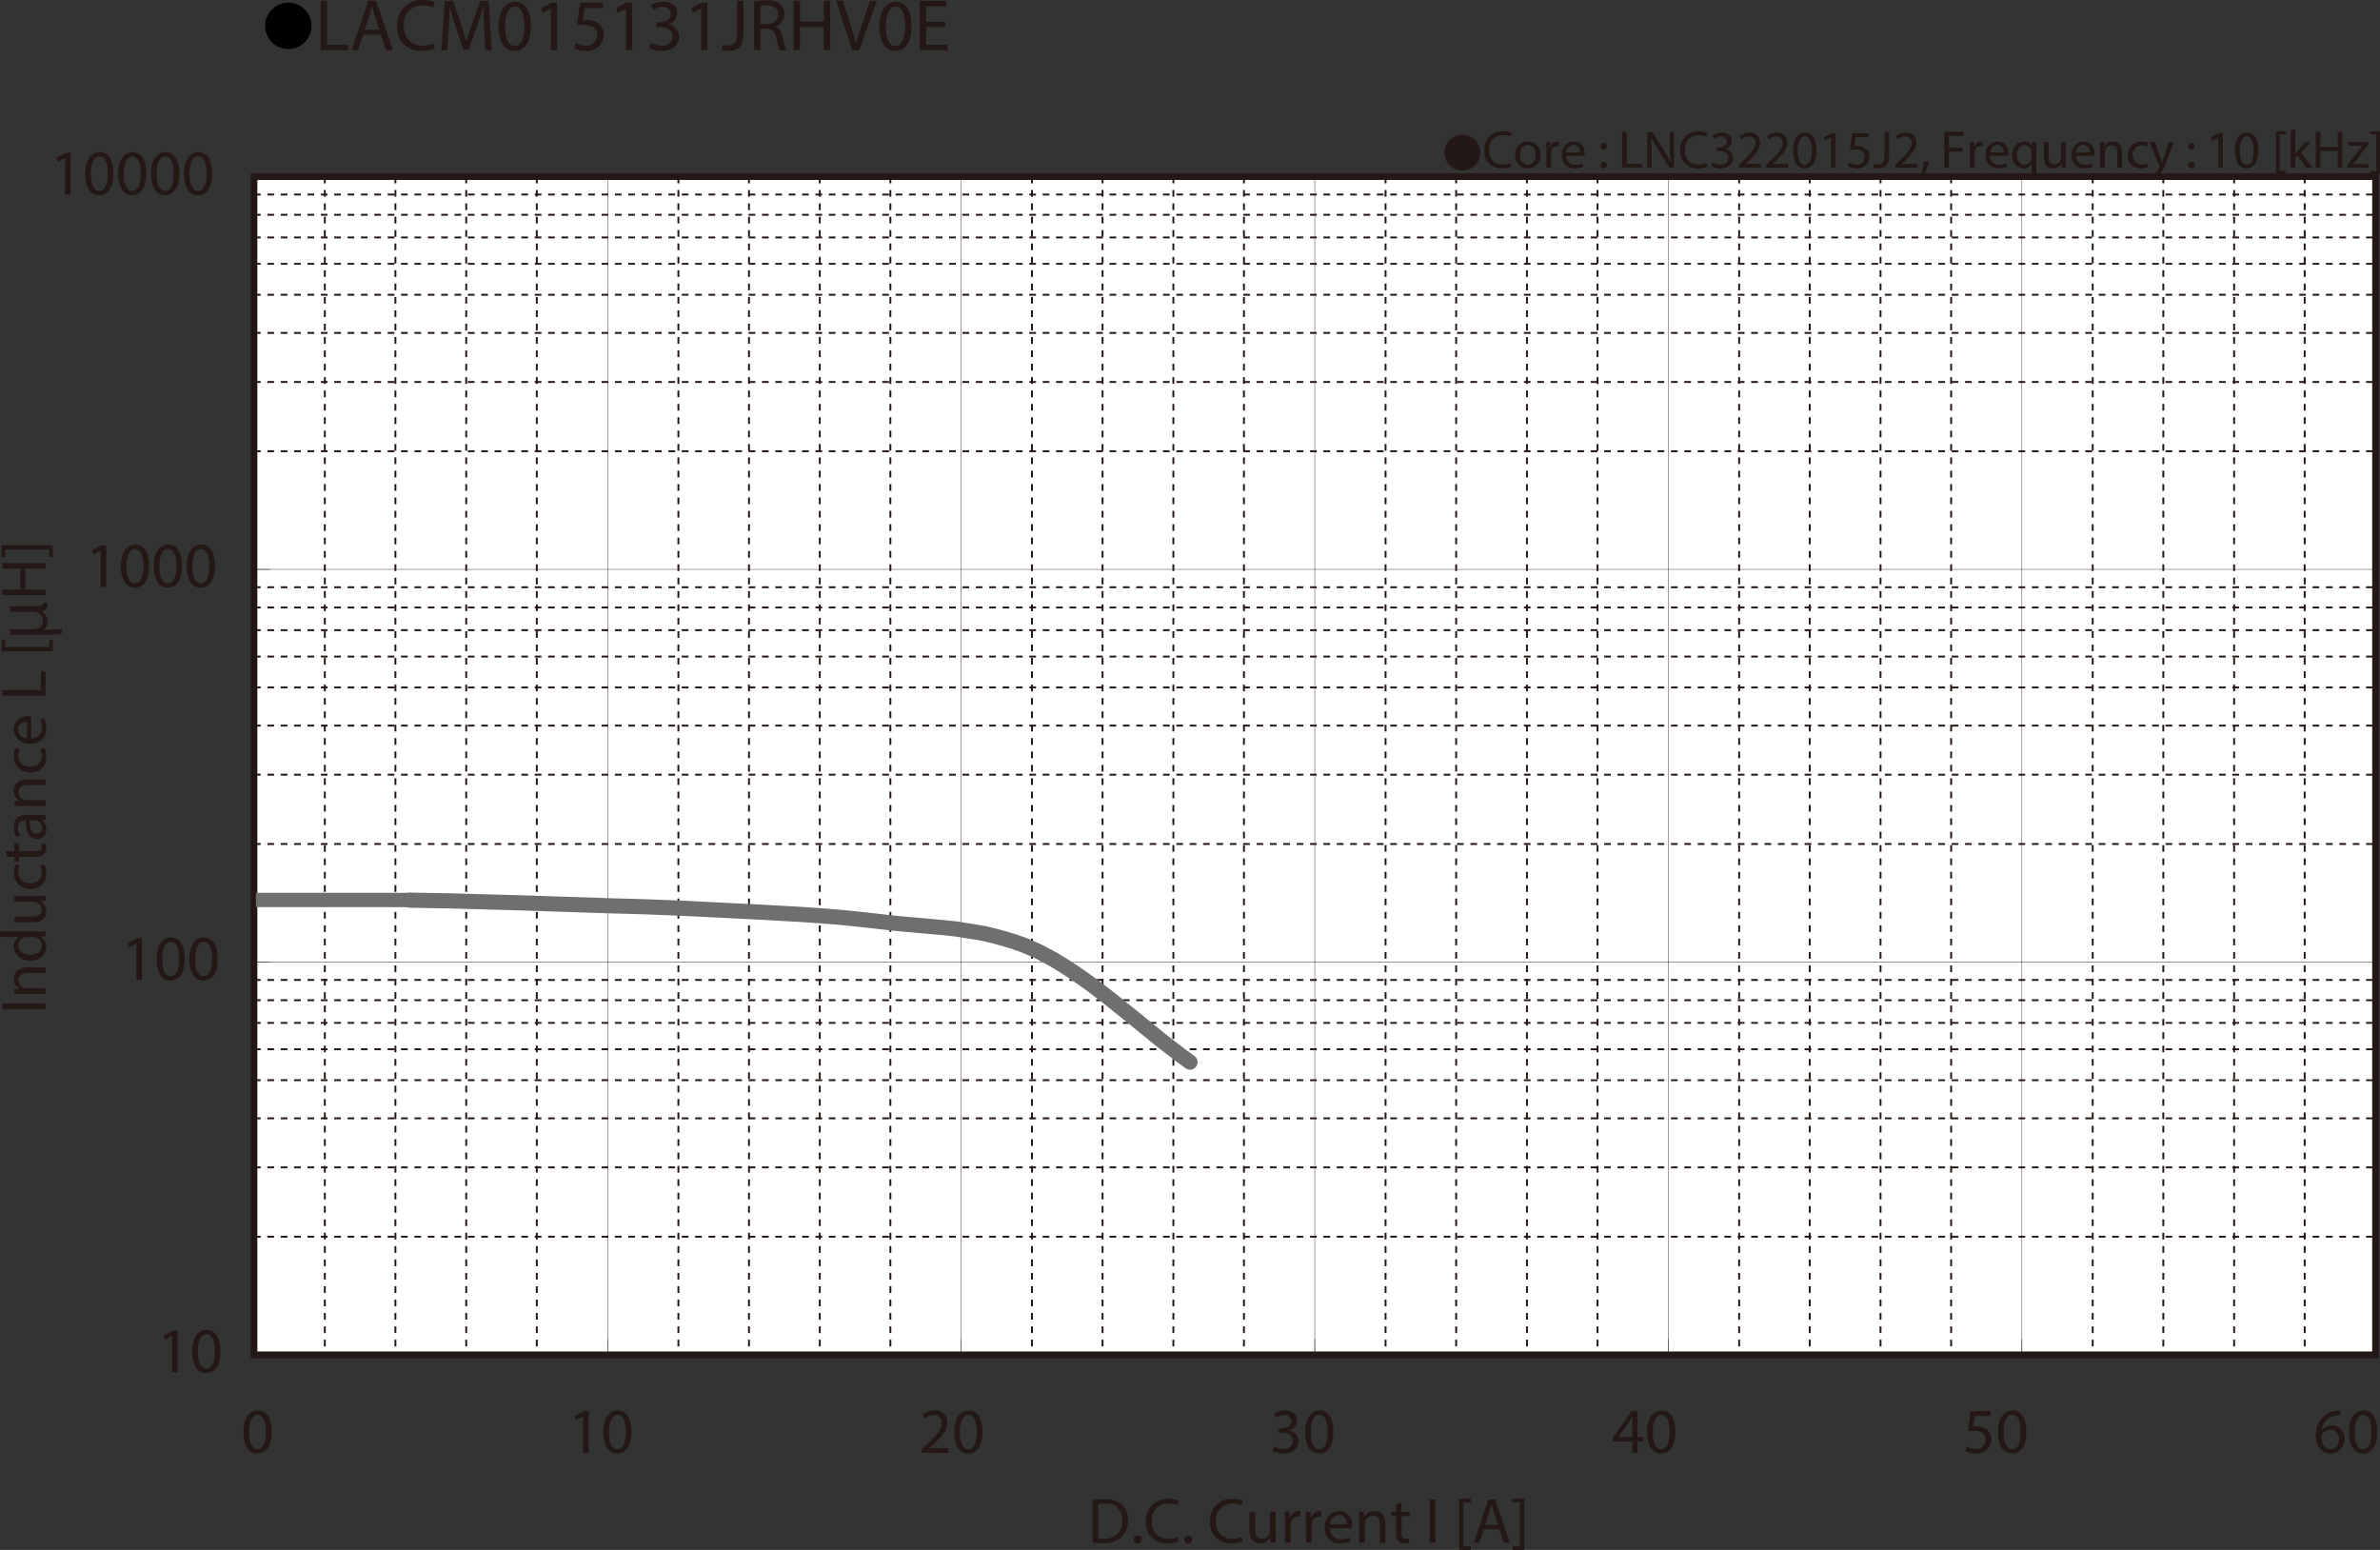 <svg id="レイヤー_1" data-name="レイヤー 1" xmlns="http://www.w3.org/2000/svg" xmlns:xlink="http://www.w3.org/1999/xlink" viewBox="0 0 357.516 232.806">
  <rect x="0" y="0" width="357.516" height="232.806" fill="#333333" stroke="none"/>
  <defs>
    <style>
      .cls-1, .cls-4, .cls-5, .cls-6, .cls-8 {
        fill: none;
      }

      .cls-2 {
        fill: #231815;
      }

      .cls-3 {
        fill: #fff;
      }

      .cls-3, .cls-4, .cls-5, .cls-6 {
        stroke: #231815;
      }

      .cls-3, .cls-4 {
        stroke-miterlimit: 3.864;
      }

      .cls-4 {
        stroke-width: 0.285px;
        stroke-dasharray: 1.004 1.004;
      }

      .cls-5, .cls-6, .cls-8 {
        stroke-linecap: round;
      }

      .cls-5, .cls-8 {
        stroke-linejoin: round;
      }

      .cls-5 {
        stroke-width: 0.06px;
      }

      .cls-6 {
        stroke-miterlimit: 10;
        stroke-width: 0.569px;
      }

      .cls-7 {
        clip-path: url(#clip-path);
      }

      .cls-8 {
        stroke: #6f6f6f;
        stroke-width: 2.276px;
      }
    </style>
    <clipPath id="clip-path" transform="translate(-1.954 -1.671)">
      <rect class="cls-1" x="40.113" y="135.77" width="24.498" height="2.16"/>
    </clipPath>
  </defs>
  <title>CMJ_DC-Bias1-LACM015131JRHV0E</title>
  <g>
    <path class="cls-2" d="M221.624,21.901a2.698,2.698,0,1,1-2.698,2.698A2.695,2.695,0,0,1,221.624,21.901Z" transform="translate(-1.954 -1.671)"/>
    <path class="cls-2" d="M228.999,26.702a3.452,3.452,0,0,1-1.423.256,2.518,2.518,0,0,1-2.662-2.727,2.682,2.682,0,0,1,2.814-2.831,2.898,2.898,0,0,1,1.279.24l-.168.568a2.535,2.535,0,0,0-1.087-.224,2.004,2.004,0,0,0-2.104,2.223,1.959,1.959,0,0,0,2.07,2.167,2.791,2.791,0,0,0,1.136-.224Z" transform="translate(-1.954 -1.671)"/>
    <path class="cls-2" d="M233.352,24.911a1.891,1.891,0,0,1-1.927,2.055,1.84,1.84,0,0,1-1.855-1.991,1.89,1.89,0,0,1,1.919-2.055A1.833,1.833,0,0,1,233.352,24.911Zm-3.07.04c0,.847.487,1.487,1.175,1.487.672,0,1.176-.631,1.176-1.503,0-.656-.328-1.487-1.159-1.487C230.641,23.448,230.281,24.215,230.281,24.951Z" transform="translate(-1.954 -1.671)"/>
    <path class="cls-2" d="M234.241,24.215c0-.456-.008-.848-.031-1.208h.615l.023.76h.032a1.162,1.162,0,0,1,1.071-.848.754.754,0,0,1,.2.024v.664a1.042,1.042,0,0,0-.239-.024.988.988,0,0,0-.944.903,2.018,2.018,0,0,0-.032.328v2.063h-.695Z" transform="translate(-1.954 -1.671)"/>
    <path class="cls-2" d="M237.249,25.071a1.24,1.24,0,0,0,1.328,1.343,2.54,2.54,0,0,0,1.07-.2l.121.503a3.13,3.13,0,0,1-1.288.24,1.798,1.798,0,0,1-1.903-1.951,1.879,1.879,0,0,1,1.815-2.087,1.639,1.639,0,0,1,1.599,1.823,2.704,2.704,0,0,1-.023.328Zm2.063-.503a1.002,1.002,0,0,0-.976-1.144,1.167,1.167,0,0,0-1.08,1.144Z" transform="translate(-1.954 -1.671)"/>
    <path class="cls-2" d="M242.394,23.647a.476.476,0,1,1,.951,0,.476.476,0,1,1-.951,0Zm0,2.823a.476.476,0,1,1,.951,0,.476.476,0,1,1-.951,0Z" transform="translate(-1.954 -1.671)"/>
    <path class="cls-2" d="M245.625,21.489h.696v4.806H248.624v.584h-2.999Z" transform="translate(-1.954 -1.671)"/>
    <path class="cls-2" d="M249.401,26.878V21.489h.76l1.727,2.727a15.178,15.178,0,0,1,.968,1.751l.016-.008c-.063-.72-.08-1.375-.08-2.215V21.489h.655v5.389h-.703l-1.711-2.734a17.154,17.154,0,0,1-1.008-1.799l-.023.008c.04.68.056,1.327.056,2.223v2.303Z" transform="translate(-1.954 -1.671)"/>
    <path class="cls-2" d="M258.431,26.702a3.454,3.454,0,0,1-1.424.256,2.518,2.518,0,0,1-2.662-2.727,2.682,2.682,0,0,1,2.814-2.831,2.891,2.891,0,0,1,1.279.24l-.168.568a2.529,2.529,0,0,0-1.087-.224,2.004,2.004,0,0,0-2.103,2.223,1.959,1.959,0,0,0,2.07,2.167,2.782,2.782,0,0,0,1.135-.224Z" transform="translate(-1.954 -1.671)"/>
    <path class="cls-2" d="M259.226,26.07a2.346,2.346,0,0,0,1.15.328c.904,0,1.184-.576,1.176-1.008-.008-.728-.664-1.039-1.344-1.039h-.392v-.528h.392c.512,0,1.16-.264,1.16-.879,0-.416-.264-.784-.912-.784a1.904,1.904,0,0,0-1.039.344l-.184-.512a2.469,2.469,0,0,1,1.359-.4c1.023,0,1.486.608,1.486,1.239a1.291,1.291,0,0,1-.959,1.224v.016a1.354,1.354,0,0,1,1.159,1.335c0,.832-.647,1.559-1.896,1.559a2.641,2.641,0,0,1-1.351-.352Z" transform="translate(-1.954 -1.671)"/>
    <path class="cls-2" d="M263.161,26.878v-.432l.552-.536c1.327-1.264,1.927-1.935,1.935-2.719a.927.927,0,0,0-1.031-1.015,1.772,1.772,0,0,0-1.104.439l-.224-.496a2.284,2.284,0,0,1,1.472-.528,1.462,1.462,0,0,1,1.591,1.511c0,.959-.696,1.735-1.791,2.791l-.416.384v.016h2.335v.584Z" transform="translate(-1.954 -1.671)"/>
    <path class="cls-2" d="M267.265,26.878v-.432l.552-.536c1.327-1.264,1.927-1.935,1.935-2.719a.927.927,0,0,0-1.031-1.015,1.772,1.772,0,0,0-1.104.439l-.224-.496a2.284,2.284,0,0,1,1.472-.528,1.462,1.462,0,0,1,1.591,1.511c0,.959-.696,1.735-1.791,2.791l-.416.384v.016h2.335v.584Z" transform="translate(-1.954 -1.671)"/>
    <path class="cls-2" d="M274.823,24.224c0,1.767-.656,2.742-1.808,2.742-1.016,0-1.703-.951-1.719-2.67,0-1.743.751-2.703,1.807-2.703C274.199,21.593,274.823,22.568,274.823,24.224ZM272,24.303c0,1.352.416,2.119,1.056,2.119.72,0,1.063-.84,1.063-2.167,0-1.279-.328-2.119-1.056-2.119C272.448,22.137,272,22.888,272,24.303Z" transform="translate(-1.954 -1.671)"/>
    <path class="cls-2" d="M277,22.336h-.017l-.903.488-.136-.536,1.135-.608h.6v5.197H277Z" transform="translate(-1.954 -1.671)"/>
    <path class="cls-2" d="M282.679,22.272h-1.982l-.2,1.335a2.756,2.756,0,0,1,.424-.032,2.195,2.195,0,0,1,1.119.28,1.48,1.48,0,0,1,.743,1.335,1.802,1.802,0,0,1-1.935,1.775,2.539,2.539,0,0,1-1.295-.32l.176-.536a2.327,2.327,0,0,0,1.111.288,1.147,1.147,0,0,0,1.231-1.127c-.008-.672-.456-1.151-1.495-1.151a5.389,5.389,0,0,0-.72.056l.336-2.495h2.486Z" transform="translate(-1.954 -1.671)"/>
    <path class="cls-2" d="M285.031,21.489h.696v3.606c0,1.432-.704,1.871-1.632,1.871a2.241,2.241,0,0,1-.743-.128l.104-.567a1.669,1.669,0,0,0,.584.104c.623,0,.991-.28.991-1.335Z" transform="translate(-1.954 -1.671)"/>
    <path class="cls-2" d="M286.64,26.878v-.432l.553-.536c1.326-1.264,1.926-1.935,1.935-2.719a.927.927,0,0,0-1.032-1.015,1.775,1.775,0,0,0-1.104.439l-.223-.496a2.279,2.279,0,0,1,1.471-.528,1.462,1.462,0,0,1,1.591,1.511c0,.959-.695,1.735-1.791,2.791l-.415.384v.016h2.334v.584Z" transform="translate(-1.954 -1.671)"/>
    <path class="cls-2" d="M290.513,27.861a11.601,11.601,0,0,0,.479-1.911l.783-.08a9.809,9.809,0,0,1-.759,1.943Z" transform="translate(-1.954 -1.671)"/>
    <path class="cls-2" d="M294.016,21.489H296.919v.584h-2.207v1.791H296.751v.576h-2.039v2.438h-.696Z" transform="translate(-1.954 -1.671)"/>
    <path class="cls-2" d="M297.888,24.215c0-.456-.008-.848-.031-1.208h.615l.023.76h.032a1.162,1.162,0,0,1,1.071-.848.754.754,0,0,1,.2.024v.664a1.042,1.042,0,0,0-.239-.024.988.988,0,0,0-.944.903,2.018,2.018,0,0,0-.032.328v2.063h-.695Z" transform="translate(-1.954 -1.671)"/>
    <path class="cls-2" d="M300.896,25.071a1.239,1.239,0,0,0,1.327,1.343,2.545,2.545,0,0,0,1.071-.2l.12.503a3.128,3.128,0,0,1-1.287.24,1.797,1.797,0,0,1-1.903-1.951,1.879,1.879,0,0,1,1.814-2.087,1.64,1.64,0,0,1,1.6,1.823,2.706,2.706,0,0,1-.023.328Zm2.062-.503a1.002,1.002,0,0,0-.975-1.144,1.166,1.166,0,0,0-1.08,1.144Z" transform="translate(-1.954 -1.671)"/>
    <path class="cls-2" d="M307.15,26.278h-.017a1.375,1.375,0,0,1-1.263.688,1.765,1.765,0,0,1-1.64-1.959,1.854,1.854,0,0,1,1.752-2.087,1.272,1.272,0,0,1,1.191.672h.016l.023-.584h.664c-.016.328-.023.664-.023,1.063v4.39h-.704Zm0-1.703a1.18,1.18,0,0,0-.032-.296,1.028,1.028,0,0,0-1.008-.799c-.727,0-1.166.616-1.166,1.487,0,.768.367,1.439,1.143,1.439a1.048,1.048,0,0,0,1.008-.768,1.21,1.21,0,0,0,.056-.336Z" transform="translate(-1.954 -1.671)"/>
    <path class="cls-2" d="M312.254,25.822c0,.4.009.752.032,1.056h-.624l-.04-.632h-.016a1.455,1.455,0,0,1-1.279.72c-.607,0-1.336-.336-1.336-1.695V23.008h.704v2.143c0,.736.224,1.231.864,1.231a1.018,1.018,0,0,0,.927-.64,1.028,1.028,0,0,0,.063-.36v-2.375h.704Z" transform="translate(-1.954 -1.671)"/>
    <path class="cls-2" d="M313.815,25.071a1.239,1.239,0,0,0,1.327,1.343,2.545,2.545,0,0,0,1.071-.2l.12.503a3.128,3.128,0,0,1-1.287.24,1.797,1.797,0,0,1-1.903-1.951,1.879,1.879,0,0,1,1.814-2.087,1.64,1.64,0,0,1,1.6,1.823,2.706,2.706,0,0,1-.023.328Zm2.062-.503a1.002,1.002,0,0,0-.975-1.144,1.166,1.166,0,0,0-1.08,1.144Z" transform="translate(-1.954 -1.671)"/>
    <path class="cls-2" d="M317.431,24.056c0-.4-.008-.728-.031-1.048h.623l.041.64h.016a1.423,1.423,0,0,1,1.279-.728c.535,0,1.367.32,1.367,1.647v2.311h-.703V24.647c0-.624-.232-1.143-.896-1.143a1,1,0,0,0-.943.72,1.03,1.03,0,0,0-.048.328v2.327h-.704Z" transform="translate(-1.954 -1.671)"/>
    <path class="cls-2" d="M324.63,26.734a2.586,2.586,0,0,1-1.111.224,1.839,1.839,0,0,1-1.928-1.975,1.967,1.967,0,0,1,2.08-2.055,2.353,2.353,0,0,1,.975.2l-.16.544a1.627,1.627,0,0,0-.814-.184,1.459,1.459,0,0,0-.024,2.911,1.993,1.993,0,0,0,.863-.192Z" transform="translate(-1.954 -1.671)"/>
    <path class="cls-2" d="M325.631,23.008l.848,2.287c.088.256.185.56.248.792h.016c.072-.232.152-.528.248-.808l.768-2.271h.743l-1.055,2.759a5.888,5.888,0,0,1-1.328,2.423,1.909,1.909,0,0,1-.863.456l-.176-.592a1.858,1.858,0,0,0,.615-.344,2.12,2.12,0,0,0,.592-.784.481.481,0,0,0,.057-.168.602.602,0,0,0-.048-.184l-1.432-3.566Z" transform="translate(-1.954 -1.671)"/>
    <path class="cls-2" d="M330.671,23.647a.476.476,0,1,1,.951,0,.476.476,0,1,1-.951,0Zm0,2.823a.476.476,0,1,1,.951,0,.476.476,0,1,1-.951,0Z" transform="translate(-1.954 -1.671)"/>
    <path class="cls-2" d="M335.175,22.336h-.016l-.904.488-.136-.536,1.136-.608h.6v5.197h-.68Z" transform="translate(-1.954 -1.671)"/>
    <path class="cls-2" d="M341.205,24.224c0,1.767-.655,2.742-1.808,2.742-1.015,0-1.703-.951-1.719-2.67,0-1.743.752-2.703,1.807-2.703C340.581,21.593,341.205,22.568,341.205,24.224Zm-2.822.08c0,1.352.415,2.119,1.056,2.119.719,0,1.062-.84,1.062-2.167,0-1.279-.327-2.119-1.055-2.119C338.83,22.137,338.383,22.888,338.383,24.303Z" transform="translate(-1.954 -1.671)"/>
    <path class="cls-2" d="M343.847,27.773V21.401h1.463v.44h-.92V27.334h.92v.44Z" transform="translate(-1.954 -1.671)"/>
    <path class="cls-2" d="M346.742,24.783h.017c.096-.136.231-.304.344-.44l1.135-1.335h.848l-1.495,1.591,1.703,2.279h-.855l-1.335-1.855-.36.4v1.455h-.696V21.201h.696Z" transform="translate(-1.954 -1.671)"/>
    <path class="cls-2" d="M350.519,21.489v2.255H353.124V21.489h.704v5.389H353.124V24.352h-2.605v2.526h-.696V21.489Z" transform="translate(-1.954 -1.671)"/>
    <path class="cls-2" d="M354.575,26.47l1.751-2.279c.168-.208.327-.392.504-.6v-.016h-2.095v-.568h2.95l-.009.44-1.727,2.247c-.16.216-.32.408-.496.608v.016h2.264v.56H354.575Z" transform="translate(-1.954 -1.671)"/>
    <path class="cls-2" d="M359.47,21.393v6.38h-1.463V27.334h.92v-5.501h-.92v-.439Z" transform="translate(-1.954 -1.671)"/>
  </g>
  <g>
    <path d="M48.744,5.59a3.482,3.482,0,1,1-3.478-3.518A3.496,3.496,0,0,1,48.744,5.59Z" transform="translate(-1.954 -1.671)"/>
    <path class="cls-2" d="M50.128,1.792h.958V8.404h3.168V9.207h-4.126Z" transform="translate(-1.954 -1.671)"/>
    <path class="cls-2" d="M56.522,6.875,55.752,9.207h-.99l2.52-7.415h1.155L60.967,9.207H59.943l-.792-2.333Zm2.432-.748-.726-2.134c-.165-.484-.275-.924-.385-1.353h-.022c-.11.44-.231.891-.374,1.342l-.726,2.145Z" transform="translate(-1.954 -1.671)"/>
    <path class="cls-2" d="M67.24,8.965a4.747,4.747,0,0,1-1.958.352,3.465,3.465,0,0,1-3.664-3.751A3.69,3.69,0,0,1,65.491,1.671,3.976,3.976,0,0,1,67.251,2.001l-.231.781a3.484,3.484,0,0,0-1.496-.308,2.757,2.757,0,0,0-2.894,3.059A2.695,2.695,0,0,0,65.48,8.514a3.831,3.831,0,0,0,1.562-.308Z" transform="translate(-1.954 -1.671)"/>
    <path class="cls-2" d="M74.69,5.951c-.055-1.034-.121-2.277-.11-3.202h-.033c-.253.869-.561,1.793-.935,2.816L72.303,9.163h-.726L70.378,5.631c-.352-1.045-.649-2.002-.858-2.882h-.022c-.022.924-.077,2.167-.143,3.278L69.157,9.207h-.913l.517-7.415h1.221l1.265,3.586c.308.913.561,1.728.748,2.498h.033c.187-.748.451-1.562.781-2.498L74.129,1.792h1.221l.462,7.415h-.935Z" transform="translate(-1.954 -1.671)"/>
    <path class="cls-2" d="M81.702,5.555c0,2.431-.902,3.773-2.486,3.773-1.397,0-2.343-1.309-2.365-3.675,0-2.398,1.034-3.718,2.486-3.718C80.844,1.935,81.702,3.277,81.702,5.555Zm-3.883.11c0,1.859.572,2.916,1.452,2.916.99,0,1.463-1.155,1.463-2.981,0-1.76-.451-2.916-1.452-2.916C78.435,2.683,77.818,3.717,77.818,5.665Z" transform="translate(-1.954 -1.671)"/>
    <path class="cls-2" d="M84.696,2.958h-.022l-1.243.671-.187-.737,1.562-.836h.825V9.207h-.936Z" transform="translate(-1.954 -1.671)"/>
    <path class="cls-2" d="M92.51,2.87H89.781l-.275,1.837a3.826,3.826,0,0,1,.583-.044,3.023,3.023,0,0,1,1.541.385,2.039,2.039,0,0,1,1.023,1.837,2.481,2.481,0,0,1-2.663,2.442A3.505,3.505,0,0,1,88.208,8.888l.242-.737a3.198,3.198,0,0,0,1.529.396,1.578,1.578,0,0,0,1.694-1.551c-.011-.924-.627-1.584-2.058-1.584a7.463,7.463,0,0,0-.99.077l.462-3.432h3.421Z" transform="translate(-1.954 -1.671)"/>
    <path class="cls-2" d="M95.988,2.958h-.022l-1.243.671-.187-.737,1.562-.836h.825V9.207h-.936Z" transform="translate(-1.954 -1.671)"/>
    <path class="cls-2" d="M99.764,8.096a3.233,3.233,0,0,0,1.584.451c1.243,0,1.628-.792,1.617-1.386-.011-1.001-.913-1.43-1.849-1.43h-.539V5.004h.539c.704,0,1.595-.363,1.595-1.21,0-.572-.363-1.078-1.254-1.078a2.629,2.629,0,0,0-1.43.473l-.253-.704a3.4,3.4,0,0,1,1.87-.55c1.408,0,2.046.836,2.046,1.705a1.776,1.776,0,0,1-1.32,1.683V5.346a1.863,1.863,0,0,1,1.595,1.837c0,1.145-.891,2.146-2.607,2.146A3.631,3.631,0,0,1,99.5,8.844Z" transform="translate(-1.954 -1.671)"/>
    <path class="cls-2" d="M107.28,2.958h-.022l-1.243.671-.187-.737,1.562-.836h.825V9.207h-.936Z" transform="translate(-1.954 -1.671)"/>
    <path class="cls-2" d="M112.685,1.792h.957V6.754c0,1.969-.968,2.574-2.244,2.574a3.099,3.099,0,0,1-1.023-.176l.143-.781a2.291,2.291,0,0,0,.803.143c.858,0,1.364-.385,1.364-1.837Z" transform="translate(-1.954 -1.671)"/>
    <path class="cls-2" d="M115.238,1.891a9.962,9.962,0,0,1,1.837-.154,3.034,3.034,0,0,1,2.146.605,1.847,1.847,0,0,1,.583,1.408,1.947,1.947,0,0,1-1.397,1.893v.033a1.849,1.849,0,0,1,1.089,1.497,11.783,11.783,0,0,0,.572,2.035h-.99a9.592,9.592,0,0,1-.495-1.771c-.22-1.023-.616-1.408-1.485-1.441h-.902V9.207h-.958Zm.958,3.377h.979c1.023,0,1.672-.561,1.672-1.408,0-.957-.693-1.375-1.706-1.386a3.94,3.94,0,0,0-.946.088Z" transform="translate(-1.954 -1.671)"/>
    <path class="cls-2" d="M122.117,1.792V4.895h3.586V1.792h.968V9.207h-.968V5.73H122.117V9.207h-.958V1.792Z" transform="translate(-1.954 -1.671)"/>
    <path class="cls-2" d="M129.963,9.207,127.543,1.792h1.034l1.155,3.652c.319,1.001.594,1.903.792,2.772h.022c.209-.858.517-1.793.847-2.761L132.648,1.792h1.023l-2.651,7.415Z" transform="translate(-1.954 -1.671)"/>
    <path class="cls-2" d="M138.888,5.555c0,2.431-.902,3.773-2.486,3.773-1.397,0-2.343-1.309-2.365-3.675,0-2.398,1.034-3.718,2.486-3.718C138.03,1.935,138.888,3.277,138.888,5.555Zm-3.883.11c0,1.859.572,2.916,1.452,2.916.99,0,1.463-1.155,1.463-2.981,0-1.76-.451-2.916-1.452-2.916C135.621,2.683,135.004,3.717,135.004,5.665Z" transform="translate(-1.954 -1.671)"/>
    <path class="cls-2" d="M143.962,5.73h-2.882V8.404h3.212V9.207h-4.17V1.792H144.127v.803h-3.047V4.938h2.882Z" transform="translate(-1.954 -1.671)"/>
  </g>
  <rect class="cls-3" x="38.159" y="26.532" width="318.682" height="176.962"/>
  <path class="cls-4" d="M40.112,30.889H358.794M40.112,33.934H358.794M40.112,37.337H358.794m-318.682,3.961H358.794M40.112,45.947H358.794m-318.682,5.728H358.794M40.112,59.041H358.794M40.112,69.45H358.794M40.112,89.876H358.794M40.112,92.92H358.794M40.112,96.325H358.794m-318.682,3.96H358.794m-318.682,4.649H358.794m-318.682,5.728H358.794m-318.682,7.366H358.794M40.112,128.438H358.794M40.112,148.864H358.794m-318.682,3.043H358.794m-318.682,3.405H358.794m-318.682,3.96H358.794m-318.682,4.649H358.794m-318.682,5.728H358.794m-318.682,7.367H358.794M40.112,187.425H358.794" transform="translate(-1.954 -1.671)"/>
  <path class="cls-5" d="M40.112,28.204H358.794M40.112,87.191H358.794M40.112,146.178H358.794" transform="translate(-1.954 -1.671)"/>
  <path class="cls-4" d="M348.156,28.204V205.166M337.556,28.204V205.166M326.918,28.204V205.166M316.314,28.204V205.166M295.045,28.204V205.166M284.441,28.204V205.166M273.805,28.204V205.166M263.202,28.204V205.166M241.931,28.204V205.166M231.327,28.204V205.166M220.692,28.204V205.166M210.088,28.204V205.166M188.817,28.204V205.166M178.213,28.204V205.166M167.577,28.204V205.166M156.975,28.204V205.166M135.702,28.204V205.166M125.099,28.204V205.166M114.464,28.204V205.166M103.861,28.204V205.166M82.589,28.204V205.166M71.987,28.204V205.166M61.351,28.204V205.166M50.748,28.204V205.166" transform="translate(-1.954 -1.671)"/>
  <path class="cls-5" d="M358.794,28.204V205.166M305.679,28.204V205.166M252.566,28.204V205.166M199.453,28.204V205.166M146.338,28.204V205.166M93.225,28.204V205.166" transform="translate(-1.954 -1.671)"/>
  <rect class="cls-6" x="38.159" y="26.532" width="318.682" height="176.962"/>
  <path class="cls-5" d="M40.112,28.204V205.166m0,0H42.484m-2.372-58.987H42.484m-2.372-58.987H42.484m-2.372-58.987H42.484m-2.372,176.962H358.794m-318.682,0v-2.355m53.113,2.355v-2.355m53.113,2.355v-2.355m53.115,2.355v-2.355m53.112,2.355v-2.355m53.113,2.355v-2.355m53.115,2.355v-2.355" transform="translate(-1.954 -1.671)"/>
  <g class="cls-7">
    <polyline class="cls-8" points="38.158 135.112 44.019 135.112 49.88 135.147 55.742 135.147 61.603 135.212"/>
  </g>
  <path class="cls-8" d="M63.557,136.883l5.861.098,5.828.163,5.861.164,5.862.196,5.862.196,5.86.165,5.862.229,5.861.293m0,0,5.861.296,2.931.164,2.898.163,2.93.198,2.931.228,2.931.294,2.931.327m0,0,1.448.165,1.482.163,2.929.262,2.932.262,1.448.131,1.484.163,1.448.23,1.48.229,1.451.262,1.481.36,1.448.393,1.483.457,1.482.525,1.448.622m0,0,.725.327.725.391,1.481.786,1.449.885,1.482.95,1.448,1.014,1.482,1.048,1.448,1.112,1.483,1.147,1.449,1.178,1.481,1.179,2.931,2.389,1.448,1.179,1.482,1.145,1.45,1.113,1.482,1.081" transform="translate(-1.954 -1.671)"/>
  <g>
    <path class="cls-2" d="M166.066,226.995a12.021,12.021,0,0,1,1.784-.135,3.729,3.729,0,0,1,2.633.809,2.99,2.99,0,0,1,.916,2.33,3.432,3.432,0,0,1-.936,2.523,4.008,4.008,0,0,1-2.874.934,13.628,13.628,0,0,1-1.523-.077Zm.839,5.738a5.237,5.237,0,0,0,.849.049,2.497,2.497,0,0,0,2.768-2.754,2.316,2.316,0,0,0-2.632-2.503,4.806,4.806,0,0,0-.984.086Z" transform="translate(-1.954 -1.671)"/>
    <path class="cls-2" d="M172.254,232.897a.57.57,0,0,1,.579-.606.607.607,0,1,1-.579.606Z" transform="translate(-1.954 -1.671)"/>
    <path class="cls-2" d="M179.023,233.187a4.167,4.167,0,0,1-1.716.308,3.035,3.035,0,0,1-3.211-3.283,3.232,3.232,0,0,1,3.395-3.408,3.492,3.492,0,0,1,1.543.289l-.203.684a3.057,3.057,0,0,0-1.312-.27,2.415,2.415,0,0,0-2.536,2.677A2.361,2.361,0,0,0,177.48,232.792a3.375,3.375,0,0,0,1.37-.27Z" transform="translate(-1.954 -1.671)"/>
    <path class="cls-2" d="M179.84,232.897a.57.57,0,0,1,.579-.606.607.607,0,1,1-.579.606Z" transform="translate(-1.954 -1.671)"/>
    <path class="cls-2" d="M188.651,233.187a4.167,4.167,0,0,1-1.716.308,3.035,3.035,0,0,1-3.211-3.283,3.232,3.232,0,0,1,3.395-3.408,3.492,3.492,0,0,1,1.543.289l-.203.684a3.055,3.055,0,0,0-1.312-.27,2.415,2.415,0,0,0-2.536,2.677,2.361,2.361,0,0,0,2.498,2.609,3.373,3.373,0,0,0,1.37-.27Z" transform="translate(-1.954 -1.671)"/>
    <path class="cls-2" d="M193.576,232.127c0,.481.01.905.039,1.271h-.752l-.048-.761h-.019a1.758,1.758,0,0,1-1.543.866c-.733,0-1.611-.404-1.611-2.041v-2.725h.849v2.58c0,.886.271,1.482,1.042,1.482a1.191,1.191,0,0,0,1.195-1.203v-2.859h.849Z" transform="translate(-1.954 -1.671)"/>
    <path class="cls-2" d="M194.982,230.192c0-.549-.01-1.021-.039-1.454h.742l.029.914h.039a1.401,1.401,0,0,1,1.292-1.02.907.907,0,0,1,.241.029V229.46a1.321,1.321,0,0,0-.29-.028,1.189,1.189,0,0,0-1.138,1.088,2.347,2.347,0,0,0-.039.395v2.484h-.839Z" transform="translate(-1.954 -1.671)"/>
    <path class="cls-2" d="M198.134,230.192c0-.549-.01-1.021-.039-1.454h.743l.029.914h.039a1.401,1.401,0,0,1,1.292-1.02.907.907,0,0,1,.241.029V229.46a1.323,1.323,0,0,0-.289-.028,1.19,1.19,0,0,0-1.139,1.088,2.459,2.459,0,0,0-.038.395v2.484h-.839Z" transform="translate(-1.954 -1.671)"/>
    <path class="cls-2" d="M201.759,231.223a1.493,1.493,0,0,0,1.601,1.617,3.072,3.072,0,0,0,1.292-.241l.145.607a3.785,3.785,0,0,1-1.552.288,2.166,2.166,0,0,1-2.296-2.349,2.264,2.264,0,0,1,2.189-2.514,1.976,1.976,0,0,1,1.929,2.195,3.161,3.161,0,0,1-.029.396Zm2.487-.607a1.206,1.206,0,0,0-1.176-1.376,1.404,1.404,0,0,0-1.302,1.376Z" transform="translate(-1.954 -1.671)"/>
    <path class="cls-2" d="M206.114,229.999c0-.481-.01-.876-.039-1.261h.753l.048.771h.02a1.716,1.716,0,0,1,1.543-.877c.645,0,1.648.386,1.648,1.983v2.783h-.849v-2.687c0-.751-.279-1.377-1.08-1.377a1.205,1.205,0,0,0-1.138.866,1.237,1.237,0,0,0-.058.396v2.802h-.849Z" transform="translate(-1.954 -1.671)"/>
    <path class="cls-2" d="M212.486,227.399v1.339h1.215v.645h-1.215v2.514c0,.577.164.904.636.904a1.88,1.88,0,0,0,.492-.058l.038.636a2.076,2.076,0,0,1-.752.115,1.179,1.179,0,0,1-.916-.355,1.727,1.727,0,0,1-.328-1.214v-2.542h-.723v-.645h.723v-1.117Z" transform="translate(-1.954 -1.671)"/>
    <path class="cls-2" d="M217.566,226.909v6.489h-.84v-6.489Z" transform="translate(-1.954 -1.671)"/>
    <path class="cls-2" d="M221.132,234.477v-7.674h1.765v.529h-1.109v6.615h1.109v.529Z" transform="translate(-1.954 -1.671)"/>
    <path class="cls-2" d="M224.862,231.357l-.675,2.041h-.868l2.208-6.489H226.54l2.218,6.489h-.896l-.694-2.041Zm2.131-.655-.636-1.868c-.146-.423-.241-.809-.338-1.184H226c-.097.385-.202.779-.328,1.175l-.636,1.877Z" transform="translate(-1.954 -1.671)"/>
    <path class="cls-2" d="M230.926,226.793v7.684h-1.765v-.529h1.108v-6.625h-1.108v-.529Z" transform="translate(-1.954 -1.671)"/>
  </g>
  <g>
    <path class="cls-2" d="M2.3,152.379h6.5v.838h-6.5Z" transform="translate(-1.954 -1.671)"/>
    <path class="cls-2" d="M5.396,150.943c-.482,0-.877.01-1.263.039v-.752l.771-.047v-.02a1.714,1.714,0,0,1-.877-1.541c0-.645.386-1.646,1.986-1.646H8.8v.848H6.11c-.752,0-1.379.279-1.379,1.078a1.204,1.204,0,0,0,.868,1.137,1.234,1.234,0,0,0,.396.057H8.8v.848Z" transform="translate(-1.954 -1.671)"/>
    <path class="cls-2" d="M1.954,141.572H7.595c.415,0,.887-.01,1.206-.039v.762l-.81.038v.019a1.724,1.724,0,0,1,.916,1.59,2.126,2.126,0,0,1-2.372,1.992,2.231,2.231,0,0,1-2.507-2.089,1.556,1.556,0,0,1,.713-1.405v-.02H1.954Zm4.079.848a1.528,1.528,0,0,0-.357.038,1.247,1.247,0,0,0-.984,1.223c0,.876.771,1.396,1.804,1.396.945,0,1.726-.462,1.726-1.377A1.275,1.275,0,0,0,7.209,142.458a1.503,1.503,0,0,0-.366-.038Z" transform="translate(-1.954 -1.671)"/>
    <path class="cls-2" d="M7.527,136.264c.482,0,.907-.01,1.273-.038v.751l-.762.048v.02a1.752,1.752,0,0,1,.868,1.54c0,.732-.405,1.608-2.044,1.608h-2.729v-.848H6.717c.887,0,1.485-.27,1.485-1.04a1.226,1.226,0,0,0-.771-1.117,1.274,1.274,0,0,0-.434-.076H4.133v-.848Z" transform="translate(-1.954 -1.671)"/>
    <path class="cls-2" d="M8.626,131.533a3.109,3.109,0,0,1,.271,1.338,2.217,2.217,0,0,1-2.382,2.321,2.369,2.369,0,0,1-2.478-2.503,2.832,2.832,0,0,1,.241-1.176l.656.193a1.962,1.962,0,0,0-.222.982,1.614,1.614,0,0,0,1.765,1.646,1.599,1.599,0,0,0,1.746-1.618,2.405,2.405,0,0,0-.231-1.04Z" transform="translate(-1.954 -1.671)"/>
    <path class="cls-2" d="M2.792,129.519H4.133v-1.213h.646v1.213H7.296c.579,0,.907-.163.907-.636a1.88,1.88,0,0,0-.058-.49l.636-.039a2.064,2.064,0,0,1,.116.751,1.173,1.173,0,0,1-.357.915,1.734,1.734,0,0,1-1.215.327H4.779v.722h-.646v-.722H3.014Z" transform="translate(-1.954 -1.671)"/>
    <path class="cls-2" d="M8.8,124.77l-.588.068v.028a1.734,1.734,0,0,1,.694,1.425,1.33,1.33,0,0,1-1.34,1.426c-1.128,0-1.746-1.002-1.736-2.803H5.734a.962.962,0,0,0-1.08,1.06,2.321,2.321,0,0,0,.347,1.213l-.559.192a2.89,2.89,0,0,1-.415-1.531c0-1.424.974-1.771,1.909-1.771h1.746A6.606,6.606,0,0,0,8.8,124Zm-2.382.125c-.02.925.145,1.975,1.051,1.975a.751.751,0,0,0,.811-.799,1.159,1.159,0,0,0-.781-1.127.878.878,0,0,0-.27-.049Z" transform="translate(-1.954 -1.671)"/>
    <path class="cls-2" d="M5.396,122.707c-.482,0-.877.01-1.263.039v-.752l.771-.047v-.02a1.714,1.714,0,0,1-.877-1.541c0-.645.386-1.646,1.986-1.646H8.8v.848H6.11c-.752,0-1.379.279-1.379,1.078a1.204,1.204,0,0,0,.868,1.137,1.234,1.234,0,0,0,.396.057H8.8v.848Z" transform="translate(-1.954 -1.671)"/>
    <path class="cls-2" d="M8.626,114.039A3.106,3.106,0,0,1,8.897,115.377a2.216,2.216,0,0,1-2.382,2.321,2.369,2.369,0,0,1-2.478-2.503,2.829,2.829,0,0,1,.241-1.175l.656.192a1.964,1.964,0,0,0-.222.982,1.614,1.614,0,0,0,1.765,1.646,1.599,1.599,0,0,0,1.746-1.618,2.406,2.406,0,0,0-.231-1.04Z" transform="translate(-1.954 -1.671)"/>
    <path class="cls-2" d="M6.621,112.573a1.494,1.494,0,0,0,1.62-1.598A3.063,3.063,0,0,0,8,109.685l.607-.145a3.763,3.763,0,0,1,.29,1.55,2.166,2.166,0,0,1-2.354,2.292,2.264,2.264,0,0,1-2.517-2.186,1.976,1.976,0,0,1,2.199-1.926,3.172,3.172,0,0,1,.395.029Zm-.607-2.484a1.207,1.207,0,0,0-1.379,1.175,1.406,1.406,0,0,0,1.379,1.3Z" transform="translate(-1.954 -1.671)"/>
    <path class="cls-2" d="M2.3,106.146v-.837h5.796v-2.773h.704v3.61Z" transform="translate(-1.954 -1.671)"/>
    <path class="cls-2" d="M9.88,99.5h-7.686V97.738H2.725v1.107h6.625V97.738h.53Z" transform="translate(-1.954 -1.671)"/>
    <path class="cls-2" d="M3.509,97.023v-.84H6.837c.84,0,1.569-.34,1.569-1.239a1.46,1.46,0,0,0-1.5-1.399H3.499v-.829H7.577c.6,0,.85-.12.87-.52l.62.08a.889.889,0,0,1,.04.29c0,.43-.24.809-.939.889v.03a1.723,1.723,0,0,1,.919,1.519,1.314,1.314,0,0,1-.63,1.229H9.196a11.366,11.366,0,0,0,2.029-.13v.76a8.247,8.247,0,0,1-1.959.16Z" transform="translate(-1.954 -1.671)"/>
    <path class="cls-2" d="M2.3,90.233H5.02V87.094H2.3v-.848h6.5v.848H5.753v3.139H8.8v.837h-6.5Z" transform="translate(-1.954 -1.671)"/>
    <path class="cls-2" d="M2.185,83.577H9.88v1.762H9.35V84.231H2.715v1.107H2.185Z" transform="translate(-1.954 -1.671)"/>
  </g>
  <g>
    <path class="cls-2" d="M27.804,202.324h-.019l-1.09.587-.164-.645,1.369-.731H28.624V207.793H27.804Z" transform="translate(-1.954 -1.671)"/>
    <path class="cls-2" d="M35.073,204.596c0,2.128-.791,3.303-2.18,3.303-1.225,0-2.054-1.146-2.073-3.216,0-2.099.907-3.254,2.179-3.254C34.32,201.429,35.073,202.604,35.073,204.596Zm-3.404.097c0,1.627.501,2.552,1.273,2.552.868,0,1.283-1.011,1.283-2.609,0-1.541-.396-2.552-1.273-2.552C32.209,202.083,31.668,202.988,31.668,204.692Z" transform="translate(-1.954 -1.671)"/>
  </g>
  <g>
    <path class="cls-2" d="M22.445,143.375h-.02l-1.089.587-.164-.645L22.542,142.585h.723v6.259h-.82Z" transform="translate(-1.954 -1.671)"/>
    <path class="cls-2" d="M29.714,145.646c0,2.128-.791,3.303-2.18,3.303-1.225,0-2.054-1.146-2.073-3.216,0-2.099.906-3.254,2.18-3.254C28.961,142.479,29.714,143.654,29.714,145.646Zm-3.404.097c0,1.627.501,2.552,1.273,2.552.868,0,1.283-1.011,1.283-2.609,0-1.541-.396-2.552-1.273-2.552C26.85,143.134,26.31,144.039,26.31,145.743Z" transform="translate(-1.954 -1.671)"/>
    <path class="cls-2" d="M34.659,145.646c0,2.128-.791,3.303-2.18,3.303-1.225,0-2.054-1.146-2.073-3.216,0-2.099.907-3.254,2.179-3.254C33.906,142.479,34.659,143.654,34.659,145.646Zm-3.404.097c0,1.627.501,2.552,1.273,2.552.868,0,1.283-1.011,1.283-2.609,0-1.541-.396-2.552-1.273-2.552C31.794,143.134,31.254,144.039,31.254,145.743Z" transform="translate(-1.954 -1.671)"/>
  </g>
  <g>
    <path class="cls-2" d="M17.086,84.368h-.02l-1.089.587-.164-.646,1.37-.731h.723v6.258h-.82Z" transform="translate(-1.954 -1.671)"/>
    <path class="cls-2" d="M24.354,86.64c0,2.128-.791,3.303-2.18,3.303-1.225,0-2.054-1.146-2.073-3.216,0-2.099.906-3.254,2.18-3.254C23.602,83.473,24.354,84.647,24.354,86.64Zm-3.404.097c0,1.627.501,2.551,1.273,2.551.868,0,1.283-1.011,1.283-2.609,0-1.541-.396-2.551-1.273-2.551C21.49,84.127,20.95,85.032,20.95,86.737Z" transform="translate(-1.954 -1.671)"/>
    <path class="cls-2" d="M29.299,86.64c0,2.128-.791,3.303-2.18,3.303-1.225,0-2.054-1.146-2.073-3.216,0-2.099.907-3.254,2.179-3.254C28.547,83.473,29.299,84.647,29.299,86.64Zm-3.404.097c0,1.627.501,2.551,1.273,2.551.868,0,1.283-1.011,1.283-2.609,0-1.541-.396-2.551-1.273-2.551C26.435,84.127,25.895,85.032,25.895,86.737Z" transform="translate(-1.954 -1.671)"/>
    <path class="cls-2" d="M34.244,86.64c0,2.128-.791,3.303-2.18,3.303-1.225,0-2.054-1.146-2.073-3.216,0-2.099.907-3.254,2.179-3.254C33.491,83.473,34.244,84.647,34.244,86.64Zm-3.404.097c0,1.627.501,2.551,1.273,2.551.868,0,1.283-1.011,1.283-2.609,0-1.541-.396-2.551-1.273-2.551C31.379,84.127,30.839,85.032,30.839,86.737Z" transform="translate(-1.954 -1.671)"/>
  </g>
  <g>
    <path class="cls-2" d="M11.727,25.419h-.019l-1.09.587-.164-.646,1.369-.731h.724V30.888h-.82Z" transform="translate(-1.954 -1.671)"/>
    <path class="cls-2" d="M18.996,27.691c0,2.128-.791,3.303-2.18,3.303-1.225,0-2.054-1.146-2.073-3.216,0-2.099.907-3.254,2.179-3.254C18.243,24.523,18.996,25.698,18.996,27.691Zm-3.404.097c0,1.627.501,2.551,1.273,2.551.868,0,1.283-1.011,1.283-2.609,0-1.541-.396-2.551-1.273-2.551C16.131,25.178,15.591,26.083,15.591,27.788Z" transform="translate(-1.954 -1.671)"/>
    <path class="cls-2" d="M23.94,27.691c0,2.128-.791,3.303-2.18,3.303-1.225,0-2.054-1.146-2.073-3.216,0-2.099.906-3.254,2.18-3.254C23.188,24.523,23.94,25.698,23.94,27.691Zm-3.404.097c0,1.627.501,2.551,1.273,2.551.868,0,1.283-1.011,1.283-2.609,0-1.541-.396-2.551-1.273-2.551C21.076,25.178,20.536,26.083,20.536,27.788Z" transform="translate(-1.954 -1.671)"/>
    <path class="cls-2" d="M28.885,27.691c0,2.128-.791,3.303-2.18,3.303-1.225,0-2.054-1.146-2.073-3.216,0-2.099.906-3.254,2.18-3.254C28.132,24.523,28.885,25.698,28.885,27.691Zm-3.404.097c0,1.627.501,2.551,1.273,2.551.868,0,1.283-1.011,1.283-2.609,0-1.541-.396-2.551-1.273-2.551C26.021,25.178,25.48,26.083,25.48,27.788Z" transform="translate(-1.954 -1.671)"/>
    <path class="cls-2" d="M33.83,27.691c0,2.128-.791,3.303-2.18,3.303-1.225,0-2.054-1.146-2.073-3.216,0-2.099.907-3.254,2.179-3.254C33.077,24.523,33.83,25.698,33.83,27.691Zm-3.404.097c0,1.627.501,2.551,1.273,2.551.868,0,1.283-1.011,1.283-2.609,0-1.541-.396-2.551-1.273-2.551C30.965,25.178,30.425,26.083,30.425,27.788Z" transform="translate(-1.954 -1.671)"/>
  </g>
  <g>
    <path class="cls-2" d="M42.765,216.696c0,2.128-.791,3.303-2.18,3.303-1.225,0-2.054-1.146-2.073-3.216,0-2.1.907-3.255,2.179-3.255C42.013,213.528,42.765,214.703,42.765,216.696Zm-3.404.097c0,1.627.501,2.551,1.273,2.551.868,0,1.283-1.011,1.283-2.609,0-1.54-.396-2.551-1.273-2.551C39.901,214.184,39.361,215.088,39.361,216.793Z" transform="translate(-1.954 -1.671)"/>
    <path class="cls-2" d="M89.55,214.424h-.019l-1.09.588-.164-.646,1.369-.731h.724v6.258h-.82Z" transform="translate(-1.954 -1.671)"/>
    <path class="cls-2" d="M96.819,216.696c0,2.128-.791,3.303-2.18,3.303-1.225,0-2.054-1.146-2.073-3.216,0-2.1.906-3.255,2.18-3.255C96.067,213.528,96.819,214.703,96.819,216.696Zm-3.404.097c0,1.627.501,2.551,1.273,2.551.868,0,1.283-1.011,1.283-2.609,0-1.54-.396-2.551-1.273-2.551C93.955,214.184,93.415,215.088,93.415,216.793Z" transform="translate(-1.954 -1.671)"/>
    <path class="cls-2" d="M140.423,219.893v-.52l.665-.646c1.601-1.521,2.324-2.33,2.334-3.273a1.117,1.117,0,0,0-1.244-1.223,2.138,2.138,0,0,0-1.331.529l-.27-.597a2.75,2.75,0,0,1,1.774-.636,1.763,1.763,0,0,1,1.919,1.82c0,1.155-.839,2.089-2.16,3.36l-.501.462v.02h2.816v.702Z" transform="translate(-1.954 -1.671)"/>
    <path class="cls-2" d="M149.534,216.696c0,2.128-.791,3.303-2.18,3.303-1.225,0-2.054-1.146-2.073-3.216,0-2.1.907-3.255,2.179-3.255C148.781,213.528,149.534,214.703,149.534,216.696Zm-3.404.097c0,1.627.501,2.551,1.273,2.551.868,0,1.283-1.011,1.283-2.609,0-1.54-.396-2.551-1.273-2.551C146.669,214.184,146.129,215.088,146.129,216.793Z" transform="translate(-1.954 -1.671)"/>
    <path class="cls-2" d="M193.34,218.92a2.835,2.835,0,0,0,1.389.396c1.09,0,1.427-.693,1.417-1.214-.009-.876-.8-1.251-1.62-1.251h-.473v-.636h.473c.617,0,1.398-.317,1.398-1.06,0-.5-.318-.943-1.1-.943a2.304,2.304,0,0,0-1.253.414l-.222-.616a2.983,2.983,0,0,1,1.639-.481c1.234,0,1.794.732,1.794,1.492a1.555,1.555,0,0,1-1.157,1.474v.02a1.63,1.63,0,0,1,1.398,1.607c0,1.002-.781,1.878-2.285,1.878a3.191,3.191,0,0,1-1.63-.424Z" transform="translate(-1.954 -1.671)"/>
    <path class="cls-2" d="M202.247,216.696c0,2.128-.79,3.303-2.179,3.303-1.225,0-2.055-1.146-2.074-3.216,0-2.1.907-3.255,2.18-3.255C201.495,213.528,202.247,214.703,202.247,216.696Zm-3.403.097c0,1.627.501,2.551,1.272,2.551.868,0,1.282-1.011,1.282-2.609,0-1.54-.395-2.551-1.272-2.551C199.383,214.184,198.844,215.088,198.844,216.793Z" transform="translate(-1.954 -1.671)"/>
    <path class="cls-2" d="M247.135,219.893v-1.704h-2.912v-.559l2.797-3.995h.916v3.89h.878v.664h-.878v1.704Zm0-2.368v-2.09q0-.491.029-.981h-.029c-.192.365-.347.635-.521.924l-1.533,2.128v.02Z" transform="translate(-1.954 -1.671)"/>
    <path class="cls-2" d="M253.622,216.696c0,2.128-.79,3.303-2.179,3.303-1.225,0-2.055-1.146-2.074-3.216,0-2.1.907-3.255,2.18-3.255C252.87,213.528,253.622,214.703,253.622,216.696Zm-3.403.097c0,1.627.501,2.551,1.272,2.551.868,0,1.282-1.011,1.282-2.609,0-1.54-.395-2.551-1.272-2.551C250.758,214.184,250.219,215.088,250.219,216.793Z" transform="translate(-1.954 -1.671)"/>
    <path class="cls-2" d="M300.968,214.347h-2.392l-.241,1.608a3.304,3.304,0,0,1,.511-.039,2.66,2.66,0,0,1,1.351.337,1.785,1.785,0,0,1,.896,1.608,2.173,2.173,0,0,1-2.333,2.138,3.062,3.062,0,0,1-1.562-.386l.212-.645a2.809,2.809,0,0,0,1.341.347,1.382,1.382,0,0,0,1.484-1.357c-.01-.81-.549-1.387-1.803-1.387a6.423,6.423,0,0,0-.868.067l.405-3.004h2.999Z" transform="translate(-1.954 -1.671)"/>
    <path class="cls-2" d="M306.337,216.696c0,2.128-.79,3.303-2.179,3.303-1.225,0-2.055-1.146-2.074-3.216,0-2.1.907-3.255,2.18-3.255C305.585,213.528,306.337,214.703,306.337,216.696Zm-3.403.097c0,1.627.501,2.551,1.272,2.551.868,0,1.282-1.011,1.282-2.609,0-1.54-.395-2.551-1.272-2.551C303.473,214.184,302.934,215.088,302.934,216.793Z" transform="translate(-1.954 -1.671)"/>
    <path class="cls-2" d="M353.519,214.231a3.088,3.088,0,0,0-.637.038,2.545,2.545,0,0,0-2.179,2.225h.028a1.911,1.911,0,0,1,3.404,1.3,2.095,2.095,0,0,1-2.083,2.205c-1.341,0-2.218-1.04-2.218-2.667a3.932,3.932,0,0,1,1.061-2.821,3.414,3.414,0,0,1,2.006-.925,4.133,4.133,0,0,1,.617-.048Zm-.241,3.61a1.272,1.272,0,0,0-1.292-1.435,1.398,1.398,0,0,0-1.215.77.714.714,0,0,0-.097.375c.02,1.03.492,1.791,1.379,1.791C352.785,219.344,353.277,218.737,353.277,217.842Z" transform="translate(-1.954 -1.671)"/>
    <path class="cls-2" d="M359.051,216.696c0,2.128-.79,3.303-2.179,3.303-1.226,0-2.055-1.146-2.073-3.216,0-2.1.906-3.255,2.179-3.255C358.299,213.528,359.051,214.703,359.051,216.696Zm-3.404.097c0,1.627.502,2.551,1.273,2.551.868,0,1.282-1.011,1.282-2.609,0-1.54-.396-2.551-1.272-2.551C356.188,214.184,355.646,215.088,355.646,216.793Z" transform="translate(-1.954 -1.671)"/>
  </g>
  <rect class="cls-6" x="38.159" y="26.532" width="318.682" height="176.962"/>
</svg>
